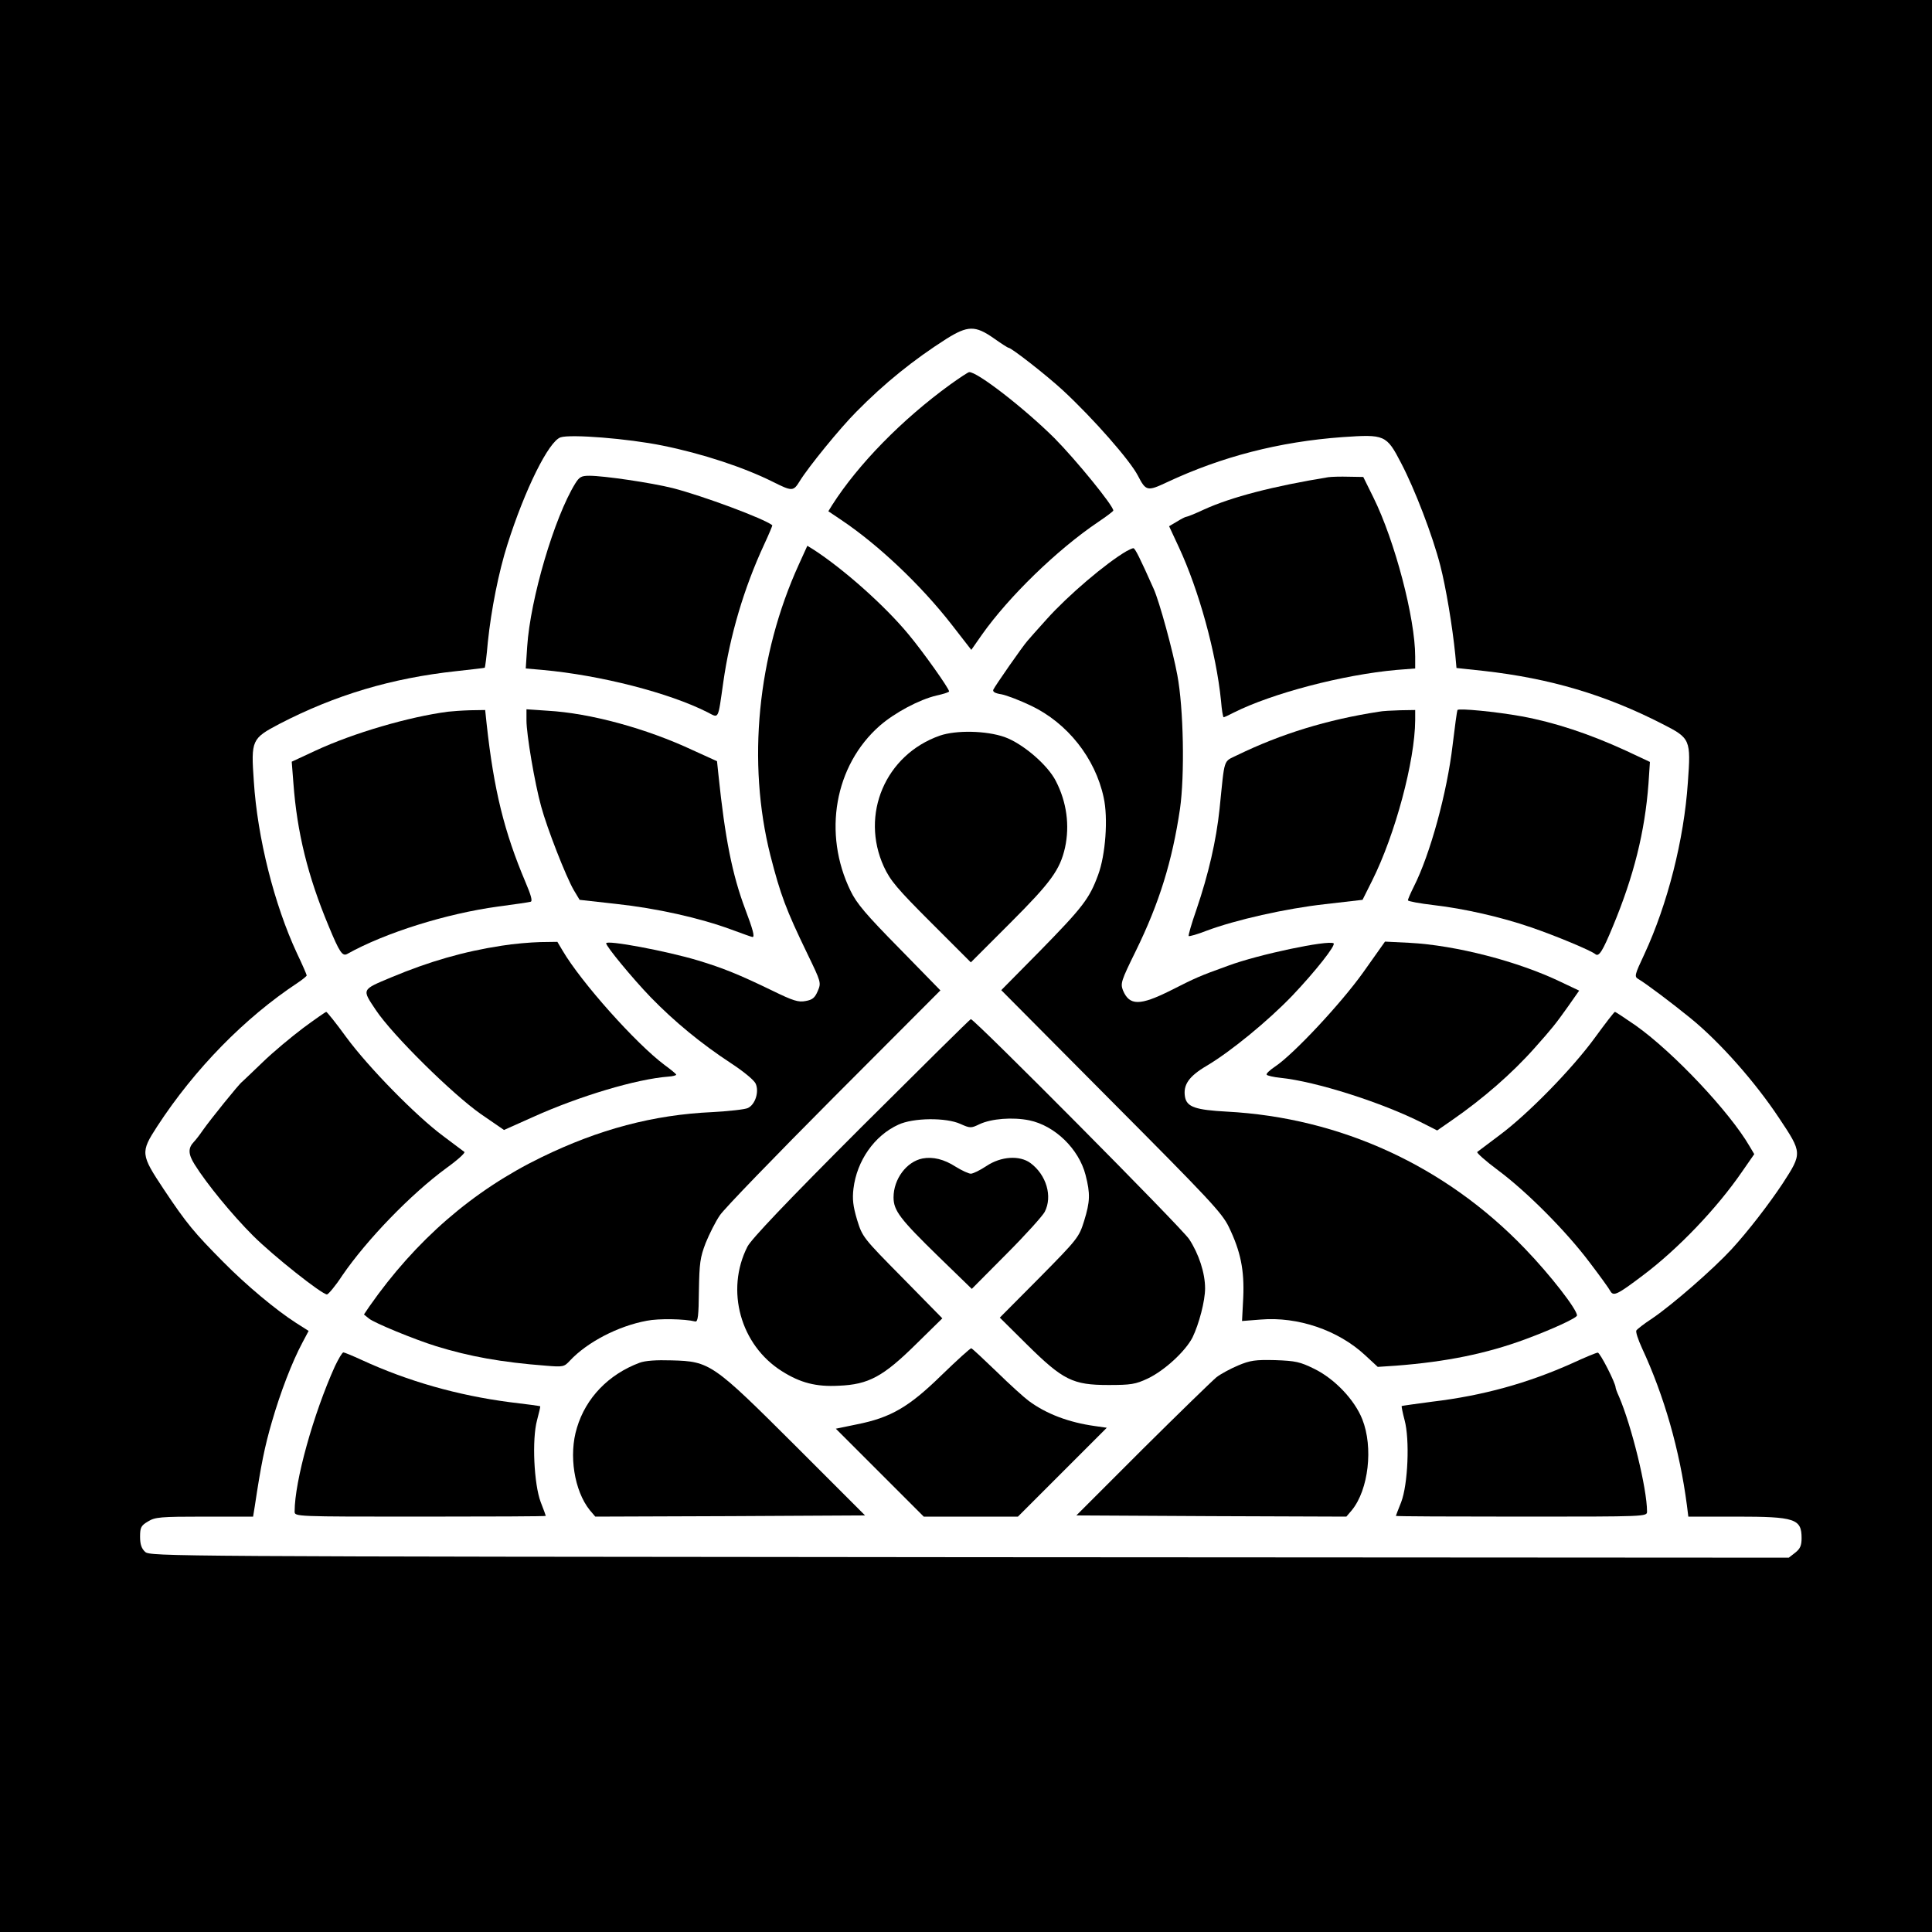 <?xml version="1.0" standalone="no"?>
<!DOCTYPE svg PUBLIC "-//W3C//DTD SVG 20010904//EN"
 "http://www.w3.org/TR/2001/REC-SVG-20010904/DTD/svg10.dtd">
<svg version="1.0" xmlns="http://www.w3.org/2000/svg"
 width="800pt" height="800pt" viewBox="0 0 800 800"
 preserveAspectRatio="xMidYMid meet">
<g transform="translate(0,800) scale(0.1,-0.1)"
fill="#000000" stroke="none">
<path d="M0 4000 l0 -4000 4000 0 4000 0 0 4000 0 4000 -4000 0 -4000 0 0
-4000z m4114 2600 c31 -22 59 -40 62 -40 12 0 159 -115 226 -177 125 -116 277
-289 310 -353 33 -64 39 -65 120 -27 226 106 465 168 727 187 175 12 182 10
243 -108 56 -107 130 -299 162 -424 23 -89 50 -250 62 -369 l5 -55 112 -12
c276 -31 505 -99 741 -220 116 -59 118 -64 105 -243 -16 -236 -84 -503 -180
-710 -41 -87 -42 -93 -25 -103 34 -20 141 -101 216 -162 123 -100 269 -266
367 -414 96 -144 96 -145 15 -270 -57 -86 -144 -199 -213 -274 -76 -82 -242
-227 -327 -285 -34 -22 -63 -45 -66 -50 -4 -5 7 -38 23 -73 92 -198 156 -422
186 -650 l6 -48 200 0 c242 0 269 -9 269 -89 0 -31 -6 -44 -26 -60 l-27 -21
-3392 2 c-3321 3 -3393 3 -3414 22 -15 14 -21 31 -21 63 0 38 4 46 33 63 29
18 50 20 234 20 l201 0 7 43 c26 173 41 247 71 350 35 121 83 247 127 329 l25
47 -52 33 c-84 54 -205 155 -301 252 -120 121 -152 159 -246 300 -97 146 -98
154 -28 262 155 238 363 450 581 594 21 14 38 28 38 31 0 3 -18 45 -41 93 -93
200 -163 476 -178 711 -12 171 -9 177 107 238 230 119 463 189 732 218 63 7
116 13 117 14 2 1 8 48 13 106 14 135 45 291 81 404 73 230 171 427 220 444
41 14 280 -5 422 -34 164 -33 337 -90 457 -150 80 -40 85 -40 111 2 36 59 169
222 235 288 117 119 238 216 373 302 88 55 119 56 195 3z"/>
<path d="M3935 6408 c-200 -145 -381 -330 -489 -499 l-16 -26 52 -35 c154
-103 331 -270 460 -436 l80 -103 44 63 c111 157 311 352 482 467 34 23 62 44
62 47 0 20 -154 209 -244 300 -125 124 -321 276 -353 273 -4 0 -39 -23 -78
-51z"/>
<path d="M2382 5998 c-87 -141 -186 -478 -199 -675 l-6 -91 69 -6 c242 -22
525 -95 683 -175 49 -25 43 -36 66 124 27 191 85 389 169 570 20 43 35 79 34
80 -33 27 -288 122 -413 154 -88 22 -284 51 -345 51 -33 0 -41 -5 -58 -32z"/>
<path d="M5500 6024 c-227 -37 -401 -82 -515 -134 -36 -17 -69 -30 -73 -30 -4
0 -21 -9 -39 -20 l-32 -19 40 -86 c83 -178 155 -438 175 -637 3 -38 8 -68 11
-68 2 0 20 8 41 19 159 80 452 157 675 177 l77 6 0 49 c0 159 -84 479 -173
659 l-42 85 -60 1 c-33 1 -71 0 -85 -2z"/>
<path d="M3308 5663 c-172 -377 -215 -820 -118 -1205 42 -164 65 -225 152
-405 58 -120 59 -122 44 -157 -12 -28 -22 -36 -50 -41 -30 -6 -52 1 -138 43
-136 66 -205 94 -308 125 -129 39 -380 86 -380 71 0 -13 108 -144 184 -223 98
-101 210 -193 332 -273 52 -34 96 -70 103 -85 15 -33 -1 -86 -32 -101 -12 -6
-78 -13 -147 -17 -244 -11 -470 -71 -708 -187 -284 -138 -521 -344 -712 -617
l-23 -34 21 -17 c22 -18 187 -86 277 -114 139 -43 272 -67 455 -81 72 -6 76
-5 100 21 71 76 199 143 318 165 49 10 157 8 201 -3 11 -2 14 24 15 127 2 115
5 138 28 198 15 37 41 89 59 115 17 26 230 246 472 489 l441 442 -170 174
c-137 139 -177 186 -202 238 -116 238 -66 520 121 684 62 54 163 108 235 125
28 6 52 14 52 17 0 12 -107 163 -167 235 -98 119 -269 271 -394 352 l-26 16
-35 -77z"/>
<path d="M4665 5718 c-86 -50 -243 -184 -330 -281 -39 -43 -75 -84 -80 -90
-20 -22 -136 -189 -142 -203 -3 -9 8 -15 34 -19 21 -4 76 -25 122 -47 151 -72
266 -217 301 -380 19 -85 8 -238 -23 -321 -36 -98 -63 -133 -241 -315 l-160
-162 455 -458 c403 -405 459 -464 487 -522 49 -101 65 -179 60 -293 l-5 -97
77 6 c154 13 321 -44 432 -147 l53 -49 75 5 c209 16 375 50 535 109 116 43
215 89 215 99 0 25 -110 167 -215 276 -329 343 -764 543 -1235 568 -129 7
-165 19 -173 60 -9 50 15 86 90 130 101 60 255 187 354 290 95 100 182 210
171 217 -24 14 -311 -46 -437 -93 -122 -44 -132 -49 -237 -102 -128 -64 -171
-64 -198 0 -11 29 -8 39 53 163 98 200 151 373 183 588 20 140 15 417 -11 555
-18 98 -74 304 -98 357 -57 128 -77 168 -84 168 -4 0 -17 -6 -28 -12z"/>
<path d="M6035 5060 c-2 -4 -11 -69 -20 -145 -23 -197 -93 -453 -161 -587 -13
-26 -24 -51 -24 -56 0 -4 48 -13 108 -20 122 -14 278 -49 402 -92 97 -33 249
-96 266 -111 15 -12 30 12 73 116 86 207 132 390 147 590 l6 90 -98 46 c-152
70 -297 118 -434 143 -105 19 -260 34 -265 26z"/>
<path d="M1855 5053 c-161 -21 -391 -88 -548 -161 l-99 -46 7 -90 c15 -202 59
-383 146 -591 45 -109 57 -126 77 -115 157 88 411 167 623 196 68 9 130 18
136 20 9 2 2 27 -21 81 -88 208 -131 381 -161 656 l-6 57 -62 -1 c-34 -1 -75
-4 -92 -6z"/>
<path d="M2180 5017 c0 -58 34 -260 61 -357 24 -89 102 -289 135 -346 l24 -40
152 -17 c167 -18 346 -58 476 -106 46 -17 85 -31 88 -31 10 0 2 30 -30 115
-54 143 -84 295 -111 556 l-6 57 -99 45 c-194 91 -426 154 -602 164 l-88 6 0
-46z"/>
<path d="M5710 5053 c-215 -33 -406 -92 -587 -180 -59 -29 -51 -7 -73 -222
-14 -133 -46 -271 -96 -418 -20 -57 -34 -106 -32 -109 3 -2 36 7 74 22 120 45
328 92 490 110 l156 18 40 80 c95 190 177 495 178 664 l0 42 -62 -1 c-35 -1
-74 -3 -88 -6z"/>
<path d="M3892 4954 c-226 -79 -331 -327 -232 -543 27 -58 55 -91 196 -232
l164 -164 163 163 c169 169 206 220 227 312 20 92 7 189 -38 276 -34 67 -137
155 -212 182 -77 27 -201 29 -268 6z"/>
<path d="M2077 4084 c-157 -24 -299 -65 -457 -131 -124 -52 -122 -48 -64 -135
70 -105 318 -349 435 -431 l96 -66 123 55 c189 85 425 156 558 166 17 1 32 5
32 8 0 3 -22 21 -48 40 -118 88 -345 342 -422 473 l-22 37 -71 -1 c-40 -1
-112 -7 -160 -15z"/>
<path d="M5645 3974 c-92 -129 -289 -340 -366 -391 -21 -14 -37 -29 -34 -33 2
-4 28 -10 57 -13 147 -15 420 -102 588 -187 l61 -31 62 43 c127 88 247 192
342 299 72 81 85 97 137 170 l47 67 -76 36 c-176 85 -435 152 -627 162 l-101
5 -90 -127z"/>
<path d="M1255 3743 c-49 -37 -125 -100 -168 -142 -42 -41 -81 -77 -85 -81
-11 -7 -132 -157 -162 -200 -13 -19 -30 -41 -37 -48 -25 -26 -24 -51 3 -94 50
-80 155 -208 241 -294 84 -84 286 -244 307 -244 6 1 35 35 63 78 102 149 285
338 431 445 46 33 79 63 75 67 -4 3 -44 33 -88 66 -112 83 -309 284 -401 409
-42 58 -80 105 -83 105 -3 0 -46 -30 -96 -67z"/>
<path d="M6604 3703 c-94 -129 -277 -316 -394 -403 -47 -35 -88 -66 -93 -70
-4 -3 34 -37 85 -75 120 -89 283 -253 380 -382 42 -55 81 -109 86 -119 13 -23
29 -15 135 65 145 109 306 277 411 430 l50 72 -19 32 c-83 143 -315 389 -471
500 -45 31 -84 57 -87 57 -3 0 -40 -48 -83 -107z"/>
<path d="M3566 3332 c-310 -310 -455 -463 -471 -494 -92 -181 -29 -408 143
-516 76 -48 141 -65 235 -60 124 5 184 38 320 172 l109 107 -165 168 c-164
166 -166 169 -188 240 -17 57 -20 86 -15 129 14 116 87 220 186 265 62 29 198
30 257 3 40 -18 44 -18 79 -1 49 23 137 30 206 16 106 -22 205 -118 233 -226
20 -78 19 -110 -6 -191 -21 -67 -26 -74 -185 -235 l-164 -165 113 -112 c149
-147 189 -167 337 -167 93 0 112 3 163 27 69 33 155 112 185 170 27 56 52 151
52 203 0 64 -26 143 -66 204 -31 47 -888 910 -904 911 -3 0 -207 -202 -454
-448z"/>
<path d="M3820 3203 c-66 -13 -120 -85 -120 -161 0 -55 27 -90 187 -246 l137
-133 143 144 c79 79 150 158 159 175 33 64 7 153 -59 202 -45 33 -122 28 -182
-12 -27 -18 -56 -32 -65 -32 -9 0 -37 13 -63 29 -48 31 -94 42 -137 34z"/>
<path d="M3899 2306 c-135 -132 -210 -176 -351 -204 l-87 -18 182 -182 182
-182 195 0 195 0 184 184 184 184 -49 7 c-108 15 -201 50 -274 104 -19 14 -79
68 -133 121 -54 52 -101 96 -105 97 -4 1 -59 -49 -123 -111z"/>
<path d="M1387 2343 c-89 -197 -167 -476 -167 -602 0 -21 2 -21 520 -21 286 0
520 1 520 3 0 1 -9 27 -21 57 -28 74 -37 260 -15 340 8 30 14 56 13 57 -1 1
-58 9 -127 17 -214 28 -420 86 -613 175 -37 17 -71 31 -75 31 -5 0 -20 -26
-35 -57z"/>
<path d="M6510 2355 c-183 -82 -369 -134 -579 -159 -68 -9 -125 -17 -127 -18
-1 -2 4 -28 12 -58 22 -81 14 -267 -14 -340 -12 -30 -22 -56 -22 -57 0 -2 234
-3 520 -3 518 0 520 0 520 21 0 95 -64 355 -116 476 -8 17 -14 34 -14 37 0 19
-65 146 -74 145 -6 0 -54 -20 -106 -44z"/>
<path d="M2648 2357 c-128 -48 -222 -145 -259 -269 -35 -113 -11 -261 53 -341
l23 -27 559 2 558 3 -288 288 c-342 341 -354 350 -513 354 -63 2 -109 -1 -133
-10z"/>
<path d="M5127 2346 c-31 -13 -72 -35 -90 -49 -17 -14 -155 -148 -306 -298
l-274 -274 559 -3 559 -2 23 27 c69 85 89 260 43 376 -32 81 -115 168 -199
209 -59 29 -77 33 -162 36 -82 2 -103 -1 -153 -22z"/>
</g>
</svg>
